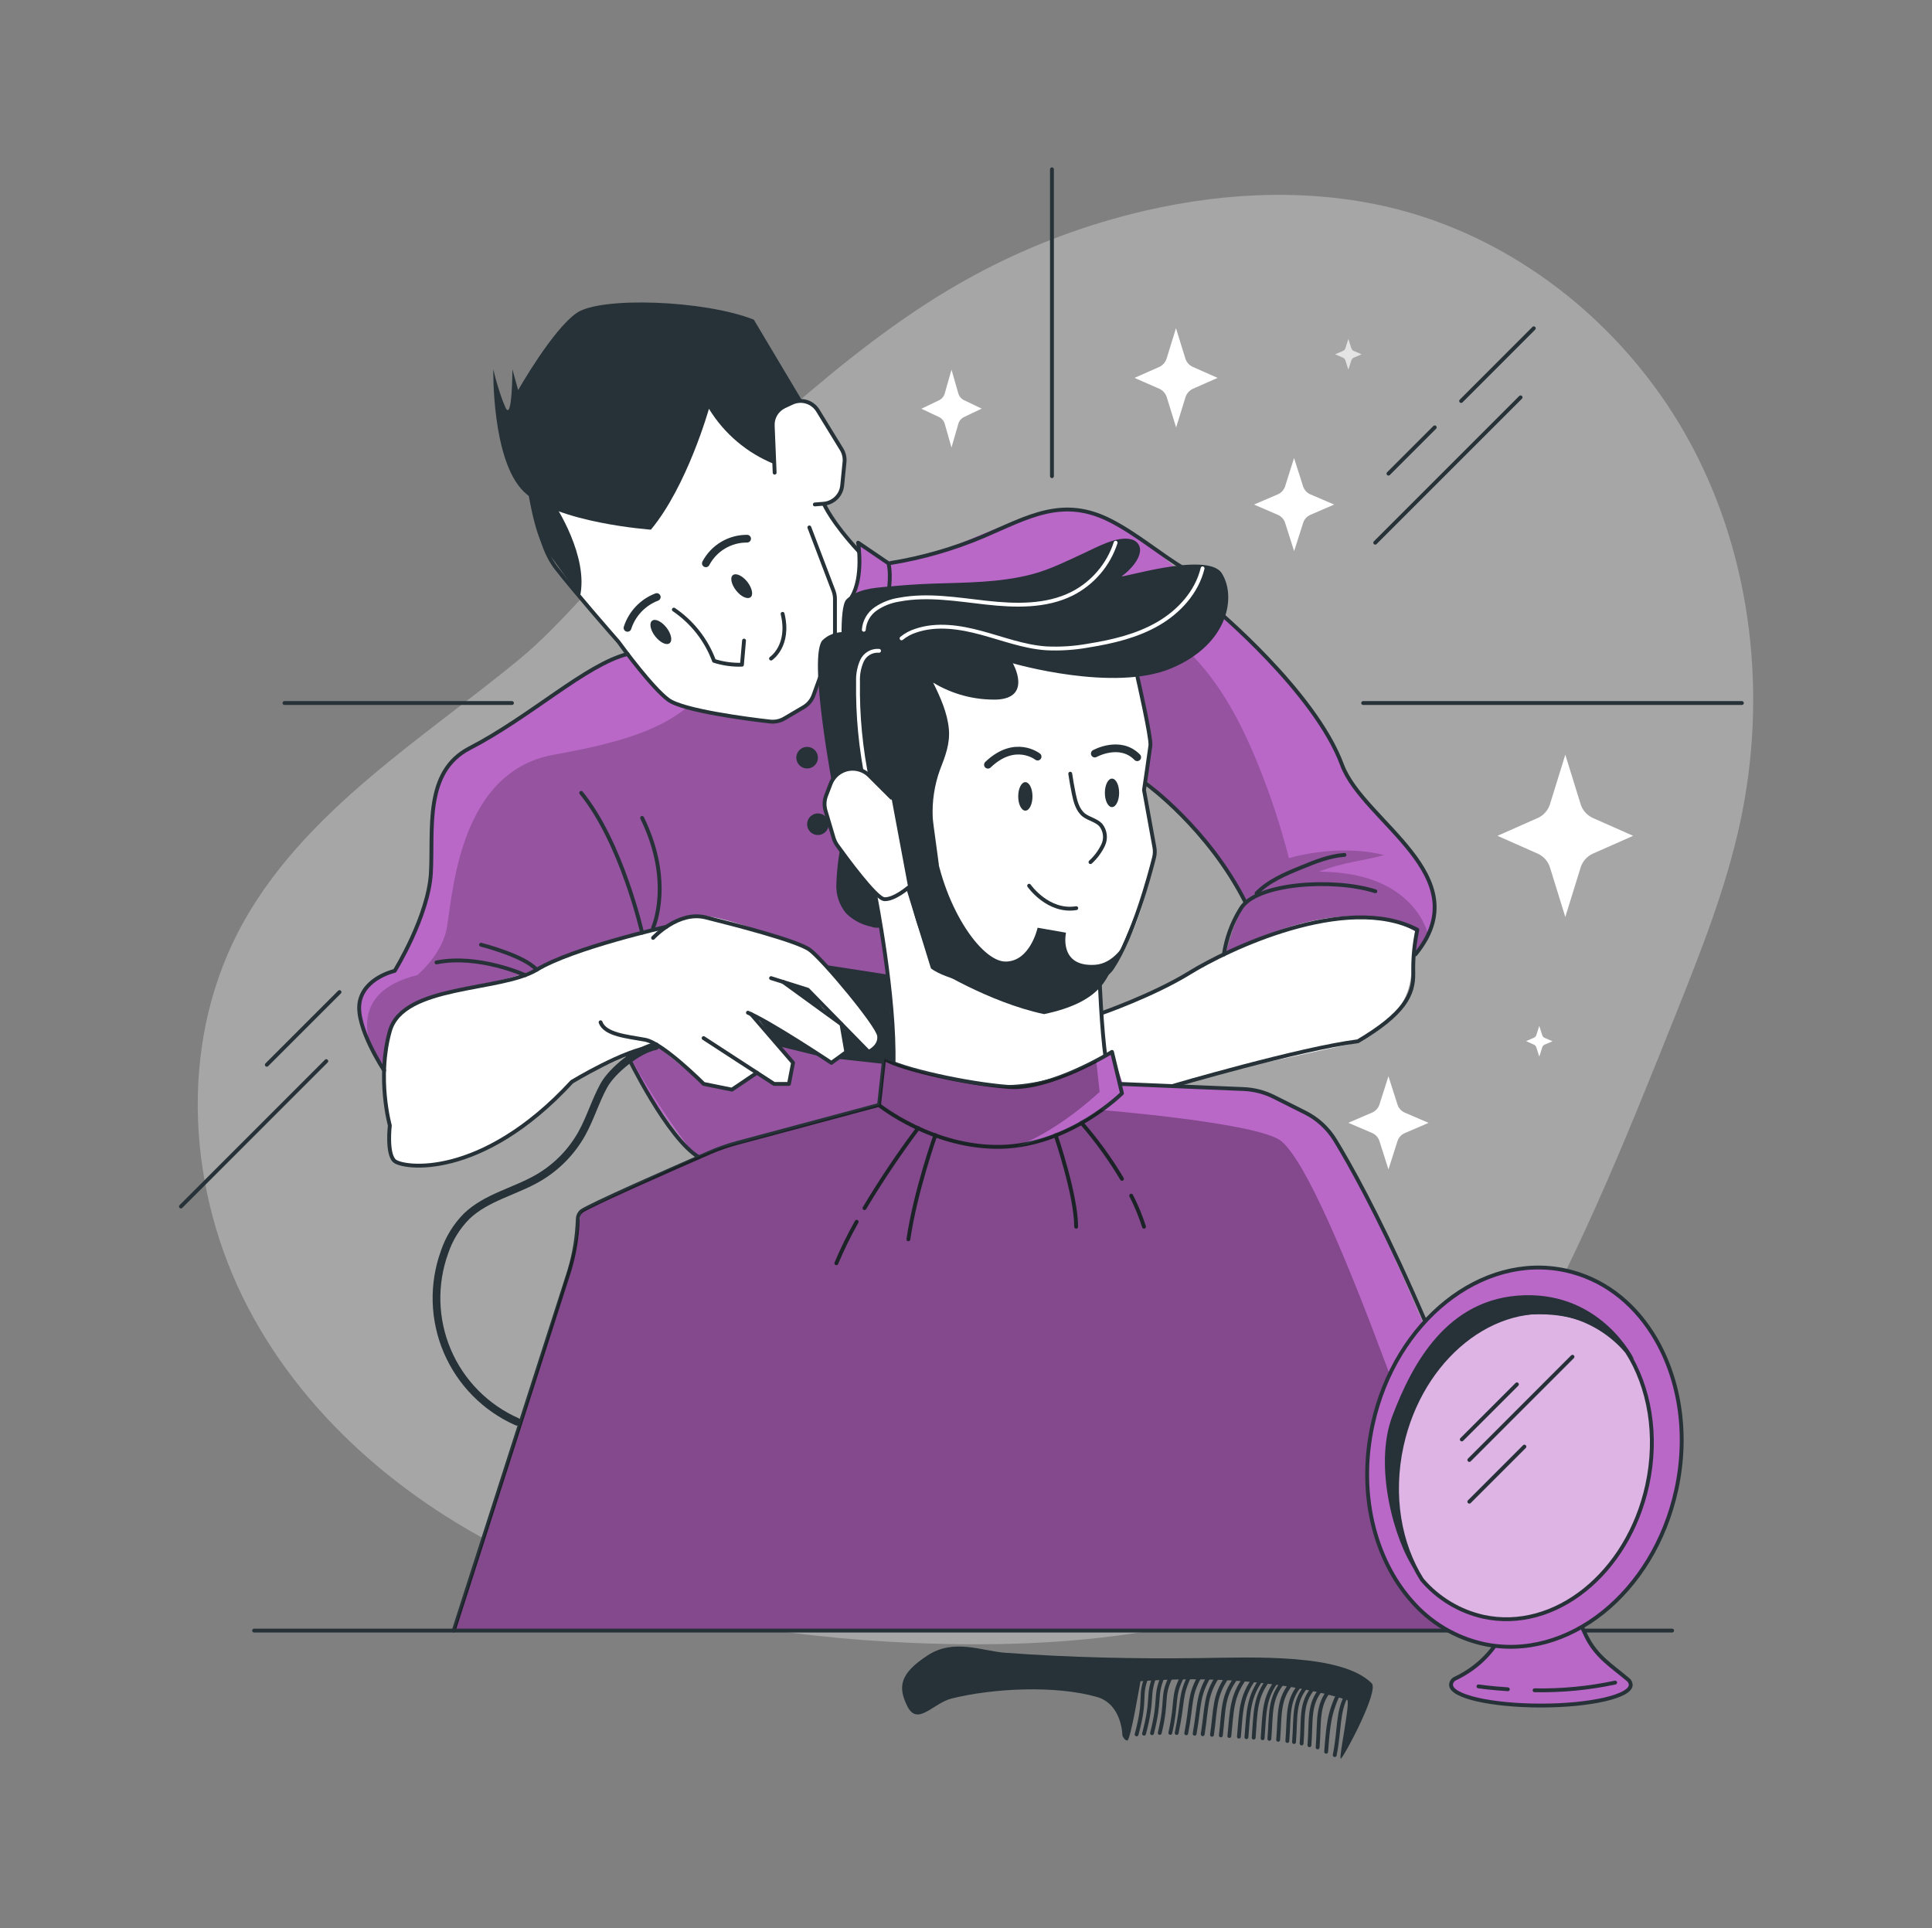 <svg xmlns="http://www.w3.org/2000/svg" width="501" height="500" viewBox="0 0 501 500" fill="none"><rect x="0" y="0" width="501" height="500" fill="#808080" stroke="none"/><path d="M61.74 241.74C46.22 271.74 48.69 309.22 64.33 339.13C79.97 369.04 107.56 391.65 138.38 405.42C169.2 419.19 203.18 424.66 236.9 426.08C256.9 426.91 277 426.36 296.75 423.15C319.36 419.46 341.95 411.98 359.58 397.35C371.87 387.15 381.26 373.91 389.5 360.24C407.92 329.67 421.23 296.34 434.5 263.18C441.02 246.84 447.58 230.39 451.28 213.18C458.28 180.46 454.44 145.18 438.72 115.63C423 86.08 395.09 62.81 362.74 54.37C341.31 48.79 318.53 49.65 296.95 54.64C282.273 58.031 268.089 63.28 254.74 70.26C222.21 87.26 196.59 114.44 168.64 137.47C156.36 147.6 146.83 161.01 134.32 171.26C121.66 181.65 108.25 191.11 95.78 201.73C82.35 213.14 69.85 226 61.74 241.74Z" fill="white" fill-opacity="0.3"></path><path d="M353.49 182.32H451.7" stroke="#263238" stroke-linecap="round" stroke-linejoin="round"></path><path d="M272.79 43.91V123.49" stroke="#263238" stroke-linecap="round" stroke-linejoin="round"></path><path d="M132.76 182.32H73.769" stroke="#263238" stroke-linecap="round" stroke-linejoin="round"></path><path d="M356.62 140.74L394.31 103.05" stroke="#263238" stroke-linecap="round" stroke-linejoin="round"></path><path d="M378.9 103.99L397.74 85.14" stroke="#263238" stroke-linecap="round" stroke-linejoin="round"></path><path d="M46.92 312.89L84.61 275.19" stroke="#263238" stroke-linecap="round" stroke-linejoin="round"></path><path d="M69.189 276.13L88.04 257.28" stroke="#263238" stroke-linecap="round" stroke-linejoin="round"></path><path d="M360.05 122.83L372.05 110.83" stroke="#263238" stroke-linecap="round" stroke-linejoin="round"></path><path d="M304.95 85.12L307.34 92.84C307.477 93.334 307.718 93.794 308.048 94.187C308.377 94.58 308.787 94.898 309.25 95.12L315.74 98L309.29 100.85C308.828 101.073 308.419 101.391 308.089 101.784C307.76 102.177 307.518 102.636 307.38 103.13L304.99 110.85L302.6 103.13C302.464 102.637 302.224 102.178 301.896 101.785C301.568 101.392 301.161 101.073 300.7 100.85L294.2 98L300.66 95.14C301.122 94.918 301.531 94.6 301.858 94.207C302.186 93.813 302.426 93.354 302.56 92.86L304.95 85.12Z" fill="white"></path><path d="M335.57 118.78L337.88 126.03C338.017 126.497 338.251 126.93 338.569 127.299C338.886 127.668 339.279 127.965 339.72 128.17L345.97 130.85L339.74 133.54C339.298 133.744 338.905 134.04 338.587 134.409C338.27 134.779 338.035 135.212 337.9 135.68L335.59 142.93L333.28 135.68C333.144 135.211 332.908 134.778 332.589 134.408C332.269 134.039 331.874 133.743 331.43 133.54L325.19 130.85L331.43 128.17C331.873 127.965 332.267 127.669 332.586 127.3C332.905 126.931 333.142 126.498 333.28 126.03L335.57 118.78Z" fill="white"></path><path opacity="0.7" d="M349.651 87.9L350.411 90.29C350.457 90.445 350.535 90.588 350.64 90.71C350.745 90.832 350.875 90.931 351.021 91L353.081 91.88L351.021 92.77C350.875 92.839 350.745 92.938 350.64 93.06C350.535 93.182 350.457 93.326 350.411 93.48L349.651 95.87L348.891 93.48C348.846 93.325 348.769 93.181 348.663 93.058C348.558 92.936 348.428 92.837 348.281 92.77L346.221 91.88L348.281 91C348.428 90.933 348.558 90.834 348.663 90.712C348.769 90.589 348.846 90.445 348.891 90.29L349.651 87.9Z" fill="white"></path><path d="M405.91 195.72L409.82 208.35C410.044 209.159 410.438 209.91 410.976 210.553C411.514 211.197 412.184 211.717 412.94 212.08L423.5 216.76L412.94 221.43C412.184 221.795 411.514 222.317 410.976 222.962C410.438 223.607 410.044 224.36 409.82 225.17L405.91 237.8L402 225.17C401.777 224.36 401.383 223.607 400.845 222.962C400.307 222.317 399.637 221.795 398.88 221.43L388.32 216.76L398.88 212.08C399.637 211.717 400.307 211.197 400.845 210.553C401.383 209.91 401.777 209.159 402 208.35L405.91 195.72Z" fill="white"></path><path d="M360.05 279.12L362.36 286.37C362.497 286.839 362.733 287.272 363.052 287.642C363.372 288.011 363.766 288.307 364.21 288.51L370.45 291.2L364.21 293.88C363.768 294.085 363.374 294.381 363.055 294.75C362.735 295.119 362.499 295.552 362.36 296.02L360.05 303.27L357.74 296C357.602 295.533 357.367 295.101 357.05 294.733C356.733 294.364 356.341 294.066 355.9 293.86L349.65 291.18L355.9 288.49C356.342 288.285 356.734 287.988 357.051 287.619C357.369 287.25 357.604 286.817 357.74 286.35L360.05 279.12Z" fill="white"></path><path d="M399.16 266.05L399.92 268.44C399.966 268.595 400.045 268.738 400.15 268.86C400.255 268.982 400.384 269.081 400.53 269.15L402.59 270.04L400.53 270.92C400.384 270.989 400.255 271.088 400.15 271.21C400.045 271.332 399.966 271.476 399.92 271.63L399.16 274.02L398.4 271.63C398.354 271.476 398.276 271.332 398.171 271.21C398.066 271.088 397.936 270.989 397.79 270.92L395.74 270L397.8 269.11C397.946 269.041 398.076 268.942 398.181 268.82C398.286 268.698 398.364 268.554 398.41 268.4L399.16 266.05Z" fill="white"></path><path d="M246.741 95.87L248.481 101.93C248.575 102.309 248.748 102.663 248.987 102.971C249.227 103.28 249.527 103.534 249.871 103.72L254.561 105.97L249.871 108.21C249.527 108.395 249.227 108.65 248.987 108.959C248.748 109.267 248.575 109.621 248.481 110L246.741 116.06L245.011 110C244.916 109.621 244.743 109.267 244.504 108.959C244.265 108.65 243.964 108.395 243.621 108.21L238.931 106L243.621 103.75C243.964 103.564 244.265 103.31 244.504 103.001C244.743 102.693 244.916 102.339 245.011 101.96L246.741 95.87Z" fill="white"></path><path d="M181.23 301C181.23 301 163.96 279.81 162.74 272.79L149.42 279.79L100.87 279.41C98.426 275.273 96.193 271.014 94.18 266.65C92.26 262 91.47 253.92 102.36 251.73C102.36 251.73 108.77 240.27 111.08 231.09C113.39 221.91 109.84 211.68 113.25 204.87C116.66 198.06 118.09 196.25 123.82 192.87C129.55 189.49 142.04 180.87 147.69 177.31C153.543 173.576 159.883 170.666 166.53 168.66C172.73 166.93 220.76 140.66 220.76 140.66L222.92 144.23L222.55 140.66L229.46 145.36C229.46 145.36 234.59 146.25 244.29 142.81C253.99 139.37 273.48 128.25 286.53 134.19C299.58 140.13 319.16 160.84 325.1 167C331.04 173.16 343.62 185.81 346.74 195.14C349.86 204.47 356.42 210.05 359.74 213.73C363.06 217.41 378.91 229.96 368.18 245.97C357.45 261.98 317.38 249.65 317.38 249.65C317.38 249.65 319.2 240.18 323.02 234.02C321.108 229.833 318.683 225.899 315.8 222.31C310.97 216.31 294.28 197.43 284.7 192.93C275.12 188.43 237.03 277.36 237.03 277.36L229.27 274.51L227.95 286.51C227.95 286.51 188.26 296.06 181.23 301Z" fill="#BA68C8"></path><path opacity="0.2" d="M275.87 156.52C287.58 155.1 299.38 160.52 307.87 168.67C316.36 176.82 321.94 187.6 326.36 198.54C329.512 206.358 332.144 214.375 334.24 222.54C341.95 220.39 351.19 219.79 358.94 221.75C353.6 223.24 348.14 223.63 342.03 226.05C347.94 226.1 353.95 226.96 359.23 229.62C364.51 232.28 368.97 236.94 370.41 242.67C370.54 243.22 370.35 244.08 369.81 243.91L362.15 254.68L317.39 252.89C317.39 252.89 316.05 244.89 323.03 234.15C319.686 227.26 315.32 220.915 310.08 215.33C300.98 205.38 286.52 194.71 286.52 194.71L275.87 156.52Z" fill="black"></path><path opacity="0.2" d="M96.82 272.79C96.82 272.79 88.82 257.6 108.19 252.89C108.19 252.89 113.83 248.28 115.59 241.89C117.35 235.5 117.59 200.38 143.59 195.73C169.59 191.08 182.06 185.54 188.4 168.23C194.74 150.92 231.85 165 231.85 165L248.15 249.08L227.95 286.56L181.23 301C181.23 301 163.23 277.91 158.61 263.24C153.99 248.57 120.18 273.89 120.18 273.89L103.26 281.14L96.82 272.79Z" fill="black"></path><path d="M303.42 282L291.28 281.45L287.74 273.18L286.09 274.85L283.28 263.36C283.28 263.36 299.47 259.14 311.17 250.76C325.12 242.76 349.85 231.54 366.95 241.51C366.95 241.51 366.48 248.45 365.95 252.77C365.42 257.09 364 263.77 351.59 270.43L308.93 279.74" fill="white"></path><path d="M199.94 112.49L183.79 99.6L165.58 115.9L143.58 128.41L149.11 153.63C149.11 153.63 161.17 168.51 166.53 174.39C171.89 180.27 171.17 180.65 177.86 183.39C184.55 186.13 200.4 187.2 200.4 187.2C203.199 186.254 205.882 184.996 208.4 183.45C212.56 180.9 213.74 172.73 213.74 172.73L219.99 167.13L220.85 157.08C222.575 152.6 223.222 147.777 222.74 143L213.59 130.65C213.59 130.65 216.59 130.88 217.5 128.4C218.41 125.92 219.02 119.8 219.02 119.8C219.02 119.8 219.12 116.8 214.7 110.72C210.28 104.64 209.9 102.48 204.21 103.97C198.52 105.46 199.94 112.49 199.94 112.49Z" fill="white"></path><path d="M227.95 268.55C226.77 266.22 214.4 250.05 209.95 246.31C209.95 246.31 185.66 236.15 180.3 237.62L164.61 242.38C164.61 242.38 146.07 247.85 141.61 250.18C137.15 252.51 129.73 254.32 121.34 256.29C112.95 258.26 102.89 259.54 101.41 266.52C99.93 273.5 98.93 284.7 101.1 291.87C101.1 291.87 101.01 299.02 102.24 300.96C103.47 302.9 113.24 303.85 122.02 299.51C130.8 295.17 141.82 288.11 149.41 279.84L169.63 270.58L182.47 281.1L189.78 282.58L196.28 278.2L200.74 281.1H204.6L205.66 275.6L196.28 263.73L215.6 275.6L219.47 272.79L218.22 265.59L225.22 272.79C225.22 272.79 229.13 270.89 227.95 268.55ZM204.38 255.21L209.47 256.66L214.58 262.97L204.38 255.21Z" fill="white"></path><path d="M193.8 150.9C195.05 152.5 195.42 154.32 194.61 154.9C193.8 155.48 192.14 154.74 190.88 153.13C189.62 151.52 189.26 149.71 190.07 149.13C190.88 148.55 192.54 149.29 193.8 150.9Z" fill="#263238"></path><path d="M172.829 162.76C174.079 164.37 174.449 166.18 173.639 166.81C172.829 167.44 171.169 166.64 169.909 165.03C168.649 163.42 168.289 161.61 169.099 160.98C169.909 160.35 171.569 161.15 172.829 162.76Z" fill="#263238"></path><path d="M199.939 170.79C199.939 170.79 204.939 167.47 202.939 159.19" stroke="#263238" stroke-linecap="round" stroke-linejoin="round"></path><path d="M183.04 146.09C184.067 144.147 185.609 142.524 187.495 141.397C189.382 140.27 191.542 139.683 193.74 139.7" stroke="#263238" stroke-width="2" stroke-linecap="round" stroke-linejoin="round"></path><path d="M170.31 154.83C168.526 155.51 166.919 156.582 165.605 157.967C164.291 159.352 163.305 161.013 162.72 162.83" stroke="#263238" stroke-width="2" stroke-linecap="round" stroke-linejoin="round"></path><path d="M174.74 158.09C179.513 161.326 183.156 165.973 185.16 171.38C187.5 172.12 189.948 172.458 192.4 172.38L192.94 166.13" stroke="#263238" stroke-linecap="round" stroke-linejoin="round"></path><path d="M139.17 130.85C139.17 130.85 139.17 140.85 144.29 147.39C149.03 153.49 158.81 164.67 160.23 166.3C160.345 166.426 160.452 166.56 160.55 166.7C161.69 168.27 169.1 178.33 173.29 181.47C177.04 184.28 193.86 186.47 199.68 187.12C200.961 187.266 202.255 186.996 203.37 186.35L208.37 183.41C209.572 182.71 210.489 181.609 210.96 180.3L216.16 166C216.396 165.36 216.518 164.683 216.52 164V155.31C216.521 154.589 216.389 153.873 216.13 153.2L209.88 136.78" stroke="#263238" stroke-linecap="round" stroke-linejoin="round"></path><path d="M213.74 130.85C213.74 130.85 215.65 135.33 222.74 143.02" stroke="#263238" stroke-linecap="round" stroke-linejoin="round"></path><path d="M285.6 262.78C285.6 262.78 299.06 258.1 308.53 252.25C318 246.4 348.92 231.37 367.53 241.11L367.2 242.88C366.643 246.015 366.405 249.197 366.49 252.38C366.6 258.07 364.03 262.97 352.12 270.04C337.24 271.9 304.03 281.65 304.03 281.65" stroke="#263238" stroke-linecap="round" stroke-linejoin="round"></path><path d="M169.97 271.31C165.5 272.13 158.77 277.54 156.58 281.53C154.39 285.52 153.1 289.95 150.9 293.93C148.247 298.692 144.37 302.659 139.67 305.42C133.55 309 126.11 310.49 121 315.42C118.407 318.038 116.451 321.216 115.28 324.71C112.258 333.061 112.518 342.248 116.007 350.416C119.497 358.583 125.956 365.121 134.08 368.71" stroke="#263238" stroke-width="2" stroke-linecap="round" stroke-linejoin="round"></path><path d="M172.8 240.35C172.8 240.35 148.52 245.8 139.17 251.49C129.82 257.18 104.51 255.19 101.09 267.41C97.67 279.63 101.09 291.87 101.09 291.87C101.09 291.87 100.24 299 102.23 301C104.22 303 124.7 306.13 148.3 280.54C148.3 280.54 162.24 272.07 169.35 271.47" stroke="#263238" stroke-linecap="round" stroke-linejoin="round"></path><path d="M169.35 243.23C169.35 243.23 175.86 236.14 182.96 237.91C190.06 239.68 206.62 243.91 209.96 246.31C213.3 248.71 227.53 265.71 227.96 268.55C228.39 271.39 225.25 272.79 225.25 272.79L209.47 256.66L199.95 253.66" stroke="#263238" stroke-linecap="round" stroke-linejoin="round"></path><path d="M203.06 254.63L218.21 265.63L219.46 272.82L215.59 275.63C215.59 275.63 199.87 265.15 193.95 262.63" stroke="#263238" stroke-linecap="round" stroke-linejoin="round"></path><path d="M194.75 262.97L205.65 275.6L204.59 281.1H200.73L182.46 269.22" stroke="#263238" stroke-linecap="round" stroke-linejoin="round"></path><path d="M155.74 265.11C156.87 268.33 162.64 268.79 167.28 269.64C171.92 270.49 182.48 281.1 182.48 281.1L189.8 282.58L196.29 278.2" stroke="#263238" stroke-linecap="round" stroke-linejoin="round"></path><path d="M166.51 241.88C166.51 241.88 161.25 218.53 150.71 205.62" stroke="#263238" stroke-linecap="round" stroke-linejoin="round"></path><path d="M169.35 240.59C169.35 240.59 174.69 228.82 166.51 212.11" stroke="#263238" stroke-linecap="round" stroke-linejoin="round"></path><path d="M162.74 169.6C151.82 172.4 137.74 185.78 121.74 194.06C109.91 200.17 112.36 215.11 111.74 226.35C111.12 237.59 102.35 251.78 102.35 251.78C102.35 251.78 94.43 253.54 93.26 259.9C92.09 266.26 99.61 277.59 99.61 277.59" stroke="#263238" stroke-linecap="round" stroke-linejoin="round"></path><path d="M162.74 273.85C162.74 273.85 173.09 295.27 181.25 300.11" stroke="#263238" stroke-linecap="round" stroke-linejoin="round"></path><path d="M136.189 252.89C136.189 252.89 124.119 247.4 113.189 249.59" stroke="#263238" stroke-linecap="round" stroke-linejoin="round"></path><path d="M139.17 251.49C135.93 247.81 124.74 245 124.74 245" stroke="#263238" stroke-linecap="round" stroke-linejoin="round"></path><path d="M315 157.8C315 157.8 341 179.42 348 198.32C353.49 213.18 383.76 227.07 367.05 247.5" stroke="#263238" stroke-linecap="round" stroke-linejoin="round"></path><path d="M317.38 247.5C317.994 243.29 319.479 239.254 321.74 235.65C325.64 229.02 345.66 227.65 356.65 231.14" stroke="#263238" stroke-linecap="round" stroke-linejoin="round"></path><path d="M212.1 196.49C212.1 197.044 211.936 197.585 211.628 198.046C211.32 198.506 210.883 198.865 210.372 199.077C209.86 199.289 209.297 199.344 208.754 199.236C208.211 199.128 207.712 198.861 207.32 198.47C206.929 198.078 206.662 197.579 206.554 197.036C206.446 196.493 206.501 195.93 206.713 195.418C206.925 194.907 207.284 194.47 207.744 194.162C208.205 193.854 208.746 193.69 209.3 193.69C210.043 193.69 210.755 193.985 211.28 194.51C211.805 195.035 212.1 195.747 212.1 196.49Z" fill="#263238"></path><path d="M214.9 213.75C214.9 214.304 214.736 214.845 214.428 215.306C214.12 215.766 213.683 216.125 213.171 216.337C212.66 216.549 212.097 216.604 211.554 216.496C211.01 216.388 210.511 216.122 210.12 215.73C209.728 215.338 209.462 214.839 209.354 214.296C209.246 213.753 209.301 213.19 209.513 212.678C209.725 212.167 210.084 211.73 210.544 211.422C211.005 211.114 211.546 210.95 212.1 210.95C212.842 210.95 213.555 211.245 214.08 211.77C214.605 212.295 214.9 213.007 214.9 213.75Z" fill="#263238"></path><path d="M200.88 122.58L200.38 110.4C200.331 109.364 200.59 108.336 201.124 107.446C201.657 106.557 202.442 105.845 203.38 105.4L205.38 104.47C206.547 103.922 207.876 103.823 209.111 104.192C210.347 104.561 211.404 105.372 212.08 106.47L218.25 116.53C218.845 117.507 219.108 118.651 219 119.79L218.39 125.92C218.267 127.147 217.717 128.292 216.836 129.154C215.955 130.017 214.799 130.543 213.57 130.64L211.3 130.82" stroke="#263238" stroke-linecap="round" stroke-linejoin="round"></path><path d="M220.85 154.83C224 149.61 222.53 140.74 222.53 140.74L230.39 146.09C230.39 146.09 231.18 148.51 230.39 153.79" stroke="#263238" stroke-linecap="round" stroke-linejoin="round"></path><path d="M231.02 146C239.224 144.656 247.24 142.343 254.9 139.11C266.64 134.11 275.58 128.59 288.15 135.11C294.94 138.62 300.78 143.7 307.31 147.62" stroke="#263238" stroke-linecap="round" stroke-linejoin="round"></path><path d="M168.79 137.36C168.79 137.36 144.25 135.62 135.86 127.53C127.47 119.44 127.92 95.78 127.92 95.78C128.565 98.565 129.384 101.307 130.37 103.99C130.59 104.57 130.83 105.14 131.07 105.67C132.87 109.56 132.87 95.78 132.87 95.78L134.37 101.17C134.37 101.17 143.37 85.3 149.64 81.1C155.91 76.9 182.59 77.81 195.48 82.9L208.06 104C208.06 104 201.96 104 200.84 108.06C200.48 112.86 200.84 120.37 200.84 120.37C193.777 117.536 187.815 112.501 183.84 106.01C183.84 106.01 178.23 126 168.79 137.36Z" fill="#263238"></path><path d="M143.83 130.85C143.83 130.85 152.83 144.31 150.37 154.85C150.37 154.85 143.56 144.95 141.67 142.85C138.34 139.17 136.31 123.5 136.31 123.5L143.83 130.85Z" fill="#263238"></path><path d="M325.85 231.66C328.98 228.46 333.24 226.66 337.38 224.98C341.01 223.49 344.72 221.98 348.64 221.7" stroke="#263238" stroke-linecap="round" stroke-linejoin="round"></path><path d="M213.74 250.21L230.19 252.75L231.69 276.19L217.6 274.62L219.46 272.79L218.37 266.5L225.24 272.79C226.053 272.421 226.742 271.824 227.223 271.071C227.704 270.319 227.957 269.443 227.95 268.55C228.14 265.21 213.74 250.21 213.74 250.21Z" fill="#263238"></path><path d="M214.58 262.97L209.46 256.66L204.38 255.21L214.58 262.97Z" fill="#263238"></path><path d="M212.25 273.85L201.95 271.31L196.27 263.73L212.25 273.85Z" fill="#263238"></path><path d="M216.89 229.13C216.712 231.939 217.618 234.709 219.42 236.87C221.202 238.613 223.448 239.807 225.89 240.31C226.426 240.515 226.997 240.612 227.57 240.595C228.144 240.578 228.708 240.447 229.23 240.21C230.35 239.53 230.68 238.08 230.91 236.79C231.91 231.12 232.76 224.9 229.91 219.91C228.85 218.07 226.46 210.69 224.39 210.23C218.33 208.9 216.99 225 216.89 229.13Z" fill="#263238"></path><path d="M293.51 170L297.87 189.49C298.633 193.96 298.216 198.551 296.66 202.81L297.58 209.93L299.46 220.72C299.46 220.72 296.72 238.48 290.94 246.53C285.16 254.58 284.52 251.53 284.52 251.53L286.72 274.41C279.115 278.997 270.458 281.552 261.58 281.83C247.43 282.01 231.69 276.14 231.69 276.14C231.617 268.305 231.116 260.48 230.19 252.7C228.74 242.69 226.93 232 226.93 232L221.39 225L216.93 219L213.74 208.7L215.97 201.92L217.12 200.65C218.465 199.948 219.888 199.408 221.36 199.04C223.1 198.73 230.36 205.62 230.36 205.62L231.18 187.72L232.92 168.72L267.92 157.79L285.53 163.31L293.51 170Z" fill="white"></path><path d="M294.98 175.62C294.98 175.62 298.57 191.28 298.32 193.33C298.07 195.38 296.66 204.88 296.66 204.88L299.36 219.74C299.521 220.623 299.49 221.53 299.27 222.4C298.1 227.05 293.9 242.67 288.48 250.91C282.06 260.67 248.77 255.97 241.84 250.84L235.03 228.79" stroke="#263238" stroke-linecap="round" stroke-linejoin="round"></path><path d="M266.87 229.7C266.87 229.7 271.76 236.7 279.09 235.52" stroke="#263238" stroke-linecap="round" stroke-linejoin="round"></path><path d="M226.93 232C226.93 232 232.2 258.44 231.69 276.2C231.69 276.2 246.17 281.72 260.1 281.9C274.03 282.08 286.74 274.46 286.74 274.46C285.65 267.52 285.11 253.16 285.11 253.16" stroke="#263238" stroke-linecap="round" stroke-linejoin="round"></path><path d="M231.231 207.29C232.121 211.74 234.231 215.72 235.081 220.16C235.242 221.456 235.675 222.703 236.351 223.82C237.531 225.49 241.511 225.01 243.421 224.29C243.561 224.29 241.911 213.43 241.871 212C241.68 207.804 242.315 203.611 243.741 199.66C245.101 196.18 246.411 192.84 246.051 189.03C245.661 184.8 243.841 180.81 241.981 177.03C246.981 180.058 252.747 181.582 258.591 181.42C267.741 180.91 262.651 172.02 262.651 172.02C262.651 172.02 288.821 179.64 303.811 173.29C318.801 166.94 320.581 154.49 316.811 148.64C313.041 142.79 289.401 150.43 290.961 149.36C292.961 148.01 296.411 144.36 295.491 141.7C295.328 141.276 295.068 140.895 294.734 140.588C294.399 140.281 293.997 140.056 293.561 139.93C289.841 138.77 284.151 142.06 280.891 143.54C276.541 145.54 272.261 147.71 267.631 148.92C259.241 151.13 250.511 151.06 241.921 151.35C237.861 151.49 233.831 151.79 229.801 152.17C226.311 152.49 222.421 152.82 219.681 155.27C219.593 155.342 219.513 155.423 219.441 155.51C215.741 159.8 221.651 205 221.651 205L231.231 207.29Z" fill="#263238"></path><path d="M223.581 164.77C223.581 164.77 217.411 162.16 213.371 165.96C209.331 169.76 216.221 205.62 216.221 205.62L224.631 205.51L223.581 164.77Z" fill="#263238"></path><path d="M120.37 422.87H399.16L392.81 403.72C392.81 403.72 362.33 319.14 343.74 292.43L334.49 286.54L326.6 283.04L291.29 281.49L288.37 272.79C288.37 272.79 274.14 282 260.11 281.89C246.08 281.78 229.28 274.59 229.28 274.59L227.96 286.59C227.96 286.59 194.03 295.97 187.96 297.43C181.89 298.89 150.74 314.16 150.74 314.16C150.74 314.16 150.24 316.59 149.41 321.39C148.58 326.19 136.04 365.78 136.04 365.78L117.74 422.87H120.37Z" fill="#BA68C8"></path><path d="M277.53 200.65C277.79 202.41 278.1 204.167 278.46 205.92C278.88 207.92 279.46 210.11 281.08 211.39C282.41 212.39 284.27 212.71 285.43 213.94C286.016 214.661 286.386 215.531 286.5 216.453C286.613 217.374 286.464 218.309 286.07 219.15C285.268 220.824 284.151 222.328 282.78 223.58" stroke="#263238" stroke-linecap="round" stroke-linejoin="round"></path><path d="M290.21 205.62C290.21 207.62 289.38 209.31 288.36 209.31C287.34 209.31 286.51 207.66 286.51 205.62C286.51 203.58 287.34 201.92 288.36 201.92C289.38 201.92 290.21 203.58 290.21 205.62Z" fill="#263238"></path><path d="M267.74 206.53C267.74 208.58 266.91 210.23 265.89 210.23C264.87 210.23 264.04 208.58 264.04 206.53C264.04 204.48 264.87 202.84 265.89 202.84C266.91 202.84 267.74 204.49 267.74 206.53Z" fill="#263238"></path><path d="M269.07 196.22C269.07 196.22 263.23 191.58 256.19 198.32" stroke="#263238" stroke-width="2" stroke-linecap="round" stroke-linejoin="round"></path><path d="M283.9 195.43C283.9 195.43 290.42 191.79 294.9 196.38" stroke="#263238" stroke-width="2" stroke-linecap="round" stroke-linejoin="round"></path><path d="M296.661 231.64C296.661 231.64 293.381 249.64 283.901 250.21C274.421 250.78 276.431 241.88 276.431 241.88L269.071 240.59C269.071 240.59 267.161 249.37 260.751 249.37C254.341 249.37 244.161 234.57 242.051 216.87L230.391 205.62C230.391 205.62 235.041 231.8 238.201 240.62L241.841 250.82C241.841 250.82 256.191 259.9 270.741 263C285.401 259.93 286.841 253.69 288.461 250.94C290.081 248.19 296.661 231.64 296.661 231.64Z" fill="#263238"></path><path d="M224 163.32C224.078 162.235 224.4 161.181 224.942 160.237C225.484 159.293 226.232 158.484 227.13 157.87C228.931 156.651 230.98 155.849 233.13 155.52C240.56 154.1 248.2 155.46 255.73 156.29C263.26 157.12 271.23 157.36 278 153.97C280.661 152.617 283.029 150.751 284.968 148.481C286.908 146.211 288.38 143.58 289.3 140.74" stroke="white" stroke-linecap="round" stroke-linejoin="round"></path><path d="M233.79 165.55C234.887 164.652 236.147 163.973 237.5 163.55C242.93 161.7 248.92 162.62 254.5 164.13C260.08 165.64 265.5 167.72 271.22 168.13C274.929 168.32 278.647 168.079 282.3 167.41C288.54 166.41 294.82 164.93 300.3 161.76C305.78 158.59 310.38 153.53 311.85 147.39" stroke="white" stroke-linecap="round" stroke-linejoin="round"></path><path d="M227.95 168.78C227.027 168.703 226.103 168.915 225.306 169.387C224.509 169.858 223.878 170.565 223.5 171.41C222.76 173.111 222.418 174.957 222.5 176.81C222.363 185.543 223.201 194.263 225 202.81" stroke="white" stroke-linecap="round" stroke-linejoin="round"></path><path d="M235.52 230.19C235.52 230.19 231.87 233.33 229.33 233.19C227.17 233.05 219.33 222.32 217.08 219.19C216.69 218.633 216.39 218.019 216.19 217.37L214.08 210.26C213.69 208.971 213.739 207.588 214.22 206.33L215.37 203.33C215.658 202.562 216.098 201.86 216.663 201.265C217.228 200.671 217.907 200.196 218.66 199.87C219.789 199.381 221.039 199.242 222.248 199.472C223.457 199.702 224.569 200.29 225.44 201.16L231.16 206.87" fill="white"></path><path d="M235.52 230.19C235.52 230.19 231.87 233.33 229.33 233.19C227.17 233.05 219.33 222.32 217.08 219.19C216.69 218.633 216.39 218.019 216.19 217.37L214.08 210.26C213.69 208.971 213.739 207.588 214.22 206.33L215.37 203.33C215.658 202.562 216.098 201.86 216.663 201.265C217.228 200.671 217.907 200.196 218.66 199.87C219.789 199.381 221.039 199.242 222.248 199.472C223.457 199.702 224.569 200.29 225.44 201.16L231.16 206.87" stroke="#263238" stroke-linecap="round" stroke-linejoin="round"></path><path d="M290.95 283.53L288.36 272.79C288.36 272.79 272.42 282.69 261.58 281.88C250.74 281.07 233.78 277.3 229.27 274.59L227.95 286.59C227.95 286.59 241.95 297.87 259.74 297.41C277.53 296.95 290.95 283.53 290.95 283.53Z" stroke="#263238" stroke-linecap="round" stroke-linejoin="round"></path><path d="M323.02 234.1C313.33 214.81 297.12 203.18 297.12 203.18" stroke="#263238" stroke-linecap="round" stroke-linejoin="round"></path><path d="M227.95 286.54L191.2 296.39C188.734 297.048 186.32 297.891 183.98 298.91C175.08 302.79 152.31 312.78 150.71 314.16C150.436 314.417 150.217 314.727 150.066 315.07C149.915 315.414 149.835 315.785 149.83 316.16C149.681 320.671 148.952 325.145 147.66 329.47L117.66 422.85" stroke="#263238" stroke-linecap="round" stroke-linejoin="round"></path><path d="M399.16 422.87C374.24 345.48 353.74 308 346.23 295.69C344.364 292.627 341.675 290.15 338.47 288.54L330.27 284.43C327.84 283.221 325.182 282.539 322.47 282.43L290.95 281.12" stroke="#263238" stroke-linecap="round" stroke-linejoin="round"></path><path d="M222.15 316.85C220.189 320.329 218.429 323.919 216.88 327.6" stroke="#263238" stroke-linecap="round" stroke-linejoin="round"></path><path d="M238.1 292.56C233.098 299.227 228.451 306.153 224.18 313.31" stroke="#263238" stroke-linecap="round" stroke-linejoin="round"></path><path d="M242.561 294.39C242.561 294.39 237.371 308.98 235.561 321.39" stroke="#263238" stroke-linecap="round" stroke-linejoin="round"></path><path d="M293.34 310.08C294.668 312.667 295.778 315.359 296.66 318.13" stroke="#263238" stroke-linecap="round" stroke-linejoin="round"></path><path d="M280.44 291.2C284.372 295.715 287.889 300.575 290.95 305.72" stroke="#263238" stroke-linecap="round" stroke-linejoin="round"></path><path d="M273.74 294.39C273.74 294.39 279.08 309.96 279.06 318.13" stroke="#263238" stroke-linecap="round" stroke-linejoin="round"></path><path opacity="0.3" d="M383.96 422.88H117.74L136.07 365.78C136.07 365.78 148.61 326.19 149.43 321.4C150.25 316.61 150.76 314.16 150.76 314.16C150.76 314.16 181.93 298.84 188.01 297.37C194.09 295.9 228.01 286.55 228.01 286.55L229.33 274.55C229.33 274.55 246.14 281.74 260.17 281.85C269.55 281.93 279.04 277.85 284.27 275.1L285.15 283.17C281.71 286.34 273.22 293.58 263.63 297.32C264.44 297.14 276.95 294.22 285.63 287.47V287.87C285.63 287.87 326.19 291.15 332.18 295.87C345.06 306.26 375.25 399.41 383.96 422.88Z" fill="black"></path><path d="M65.9 422.87H433.61" stroke="#263238" stroke-linecap="round" stroke-linejoin="round"></path><path d="M422.06 435.48C417.8 431.91 413.97 429.6 411.39 424.41C406.67 414.9 405.09 403.85 403.96 393.41C400.86 364.6 396.06 384.65 396.06 384.65C396.283 391.22 395.948 397.797 395.06 404.31C393.41 417.16 389.9 429.31 377.37 435.31C377.051 435.448 376.779 435.676 376.585 435.965C376.392 436.254 376.286 436.592 376.28 436.94C376.28 439.94 386.71 442.31 399.58 442.31C412.45 442.31 422.88 439.91 422.88 436.94C422.862 436.651 422.779 436.369 422.637 436.116C422.495 435.864 422.298 435.646 422.06 435.48Z" fill="#BA68C8" stroke="#263238" stroke-linecap="round" stroke-linejoin="round"></path><path d="M427.15 385.19C422.15 408.06 403.15 423.32 384.65 419.28C378.451 417.883 372.873 414.515 368.75 409.68C360.57 400.31 356.93 385.68 360.23 370.6C365.23 347.74 384.23 332.48 402.72 336.51C410.72 338.26 417.38 343.38 421.87 350.51C427.74 359.71 429.97 372.29 427.15 385.19Z" stroke="#263238" stroke-linecap="round" stroke-linejoin="round"></path><path d="M434.67 386.43C428.81 413.19 406.42 431.04 384.67 426.32C377.384 424.69 370.821 420.747 365.96 415.08C356.34 404.13 352.06 387.01 355.96 369.36C361.82 342.61 384.2 324.75 405.96 329.47C415.42 331.52 423.2 337.47 428.48 345.82C435.33 356.62 437.99 371.34 434.67 386.43Z" fill="#BA68C8" stroke="#263238" stroke-linecap="round" stroke-linejoin="round"></path><path opacity="0.5" d="M383.39 342.9C383.39 342.9 366.81 355.8 363.46 375C360.11 394.2 364.78 410.68 379.07 417.48C393.36 424.28 407.49 417.64 417.5 405.79C427.51 393.94 430.5 374.3 426.27 360.14C421.45 344 401.28 331.89 383.39 342.9Z" fill="white"></path><path d="M427.15 385.19C422.15 408.06 403.15 423.32 384.65 419.28C378.452 417.883 372.873 414.515 368.75 409.68C362.91 400.45 360.65 387.88 363.47 374.97C368.47 352.11 387.47 336.85 405.97 340.88C412.17 342.28 417.749 345.652 421.87 350.49C427.74 359.71 429.97 372.29 427.15 385.19Z" stroke="#263238" stroke-linecap="round" stroke-linejoin="round"></path><path d="M366.82 407.07C366.82 407.07 358.82 392.36 363.96 372.88C369.1 353.4 383.88 342.51 391.96 341.37C400.04 340.23 413.96 339.71 423.8 352.6C423.8 352.6 415.55 335.33 395.34 335.9C375.13 336.47 366.11 354 361.08 367.18C356.05 380.36 361.74 399.91 366.82 407.07Z" fill="#263238"></path><path d="M379.07 373.3L393.36 359.01" stroke="#263238" stroke-linecap="round" stroke-linejoin="round"></path><path d="M381.021 389.44L395.301 375.16" stroke="#263238" stroke-linecap="round" stroke-linejoin="round"></path><path d="M381.021 378.62L407.771 351.86" stroke="#263238" stroke-linecap="round" stroke-linejoin="round"></path><path d="M397.94 438.35C404.961 438.487 411.974 437.816 418.84 436.35L397.94 438.35Z" fill="#BA68C8"></path><path d="M397.94 438.35C404.961 438.487 411.974 437.816 418.84 436.35" stroke="#263238" stroke-linecap="round" stroke-linejoin="round"></path><path d="M383.391 437.34C383.391 437.34 386.391 437.78 391.011 438.09L383.391 437.34Z" fill="#BA68C8"></path><path d="M383.391 437.34C383.391 437.34 386.391 437.78 391.011 438.09" stroke="#263238" stroke-linecap="round" stroke-linejoin="round"></path><path d="M291.06 450.09C291.06 450.09 291.01 441.98 284.48 440.09C273.62 436.99 257.48 437.82 246.75 440.49C241.97 441.68 237.94 447.78 235.29 442.49C232.64 437.2 233.6 433.89 240.47 429.35C247.34 424.81 254.6 428.18 260.75 428.63C277.38 429.84 294.42 430.23 311.12 430C325.54 429.8 347.93 428.82 355.7 436.52C357.7 438.52 348.37 455.89 347.7 456.07C347.03 456.25 350.3 441.14 349.32 440.84C333.62 436 313.68 434.64 295.74 436C295.74 436 293.15 451.41 292.34 451.38C291.53 451.35 291.06 450.09 291.06 450.09Z" fill="#263238"></path><path d="M298.74 449.48C301.07 440.3 299.32 440.11 301.55 434.72" stroke="#263238" stroke-linecap="round" stroke-linejoin="round"></path><path d="M300.74 449.41C302.84 440.73 301.1 440.14 303.55 435" stroke="#263238" stroke-linecap="round" stroke-linejoin="round"></path><path d="M296.67 449.61C299.2 440.01 297.39 440.14 299.44 434.61" stroke="#263238" stroke-linecap="round" stroke-linejoin="round"></path><path d="M294.74 449.79C297.36 440.12 295.3 440.27 297.34 434.87" stroke="#263238" stroke-linecap="round" stroke-linejoin="round"></path><path d="M303.48 449.4C305.35 441.04 303.92 440.05 306.54 434.88" stroke="#263238" stroke-linecap="round" stroke-linejoin="round"></path><path d="M305.13 449.42C306.9 441.08 305.89 439.94 308.5 434.54" stroke="#263238" stroke-linecap="round" stroke-linejoin="round"></path><path d="M307.61 449.51C309.14 441.61 308.25 439.94 311.13 434.7" stroke="#263238" stroke-linecap="round" stroke-linejoin="round"></path><path d="M309.79 449.61C311.13 441.96 310.52 439.9 313.54 434.66" stroke="#263238" stroke-linecap="round" stroke-linejoin="round"></path><path d="M311.88 449.74C313.04 442.4 312.48 439.92 315.71 434.81" stroke="#263238" stroke-linecap="round" stroke-linejoin="round"></path><path d="M314.29 449.89C315.29 442.89 314.79 439.89 318.23 434.89" stroke="#263238" stroke-linecap="round" stroke-linejoin="round"></path><path d="M316.59 450.05C317.4 443.28 316.95 439.96 320.59 435.05" stroke="#263238" stroke-linecap="round" stroke-linejoin="round"></path><path d="M318.79 450.21C319.49 443.48 319.32 439.93 322.99 434.92" stroke="#263238" stroke-linecap="round" stroke-linejoin="round"></path><path d="M321.271 450.38C321.871 443.77 321.711 439.97 325.501 434.99" stroke="#263238" stroke-linecap="round" stroke-linejoin="round"></path><path d="M323.221 450.51C323.771 443.9 323.661 439.98 327.461 434.99" stroke="#263238" stroke-linecap="round" stroke-linejoin="round"></path><path d="M325.101 450.62C325.631 444.06 325.321 440.06 329.221 435.2" stroke="#263238" stroke-linecap="round" stroke-linejoin="round"></path><path d="M327.42 450.78C327.95 444.17 327.62 440.14 331.54 435.35" stroke="#263238" stroke-linecap="round" stroke-linejoin="round"></path><path d="M329.17 450.94C329.7 444.42 329.07 440.32 333.08 435.77" stroke="#263238" stroke-linecap="round" stroke-linejoin="round"></path><path d="M331.45 451.19C331.98 444.6 331.32 440.49 335.35 436.03" stroke="#263238" stroke-linecap="round" stroke-linejoin="round"></path><path d="M333.83 451.5C334.36 444.9 333.6 440.74 337.64 436.43" stroke="#263238" stroke-linecap="round" stroke-linejoin="round"></path><path d="M335.561 451.77C336.091 445.18 335.231 440.99 339.251 436.77" stroke="#263238" stroke-linecap="round" stroke-linejoin="round"></path><path d="M337.53 452.15C338.04 445.72 337.1 441.54 340.83 437.47" stroke="#263238" stroke-linecap="round" stroke-linejoin="round"></path><path d="M339.561 452.6C340.081 446.07 339.191 441.84 342.861 437.77" stroke="#263238" stroke-linecap="round" stroke-linejoin="round"></path><path d="M341.681 453.16C342.221 446.51 341.391 442.16 345.001 438.06" stroke="#263238" stroke-linecap="round" stroke-linejoin="round"></path><path d="M343.891 454.29C344.441 447.38 344.621 444.29 347.361 438.66" stroke="#263238" stroke-linecap="round" stroke-linejoin="round"></path><path d="M346.12 455.15C347.46 448.44 346.77 444 349.28 439.44" stroke="#263238" stroke-linecap="round" stroke-linejoin="round"></path></svg>